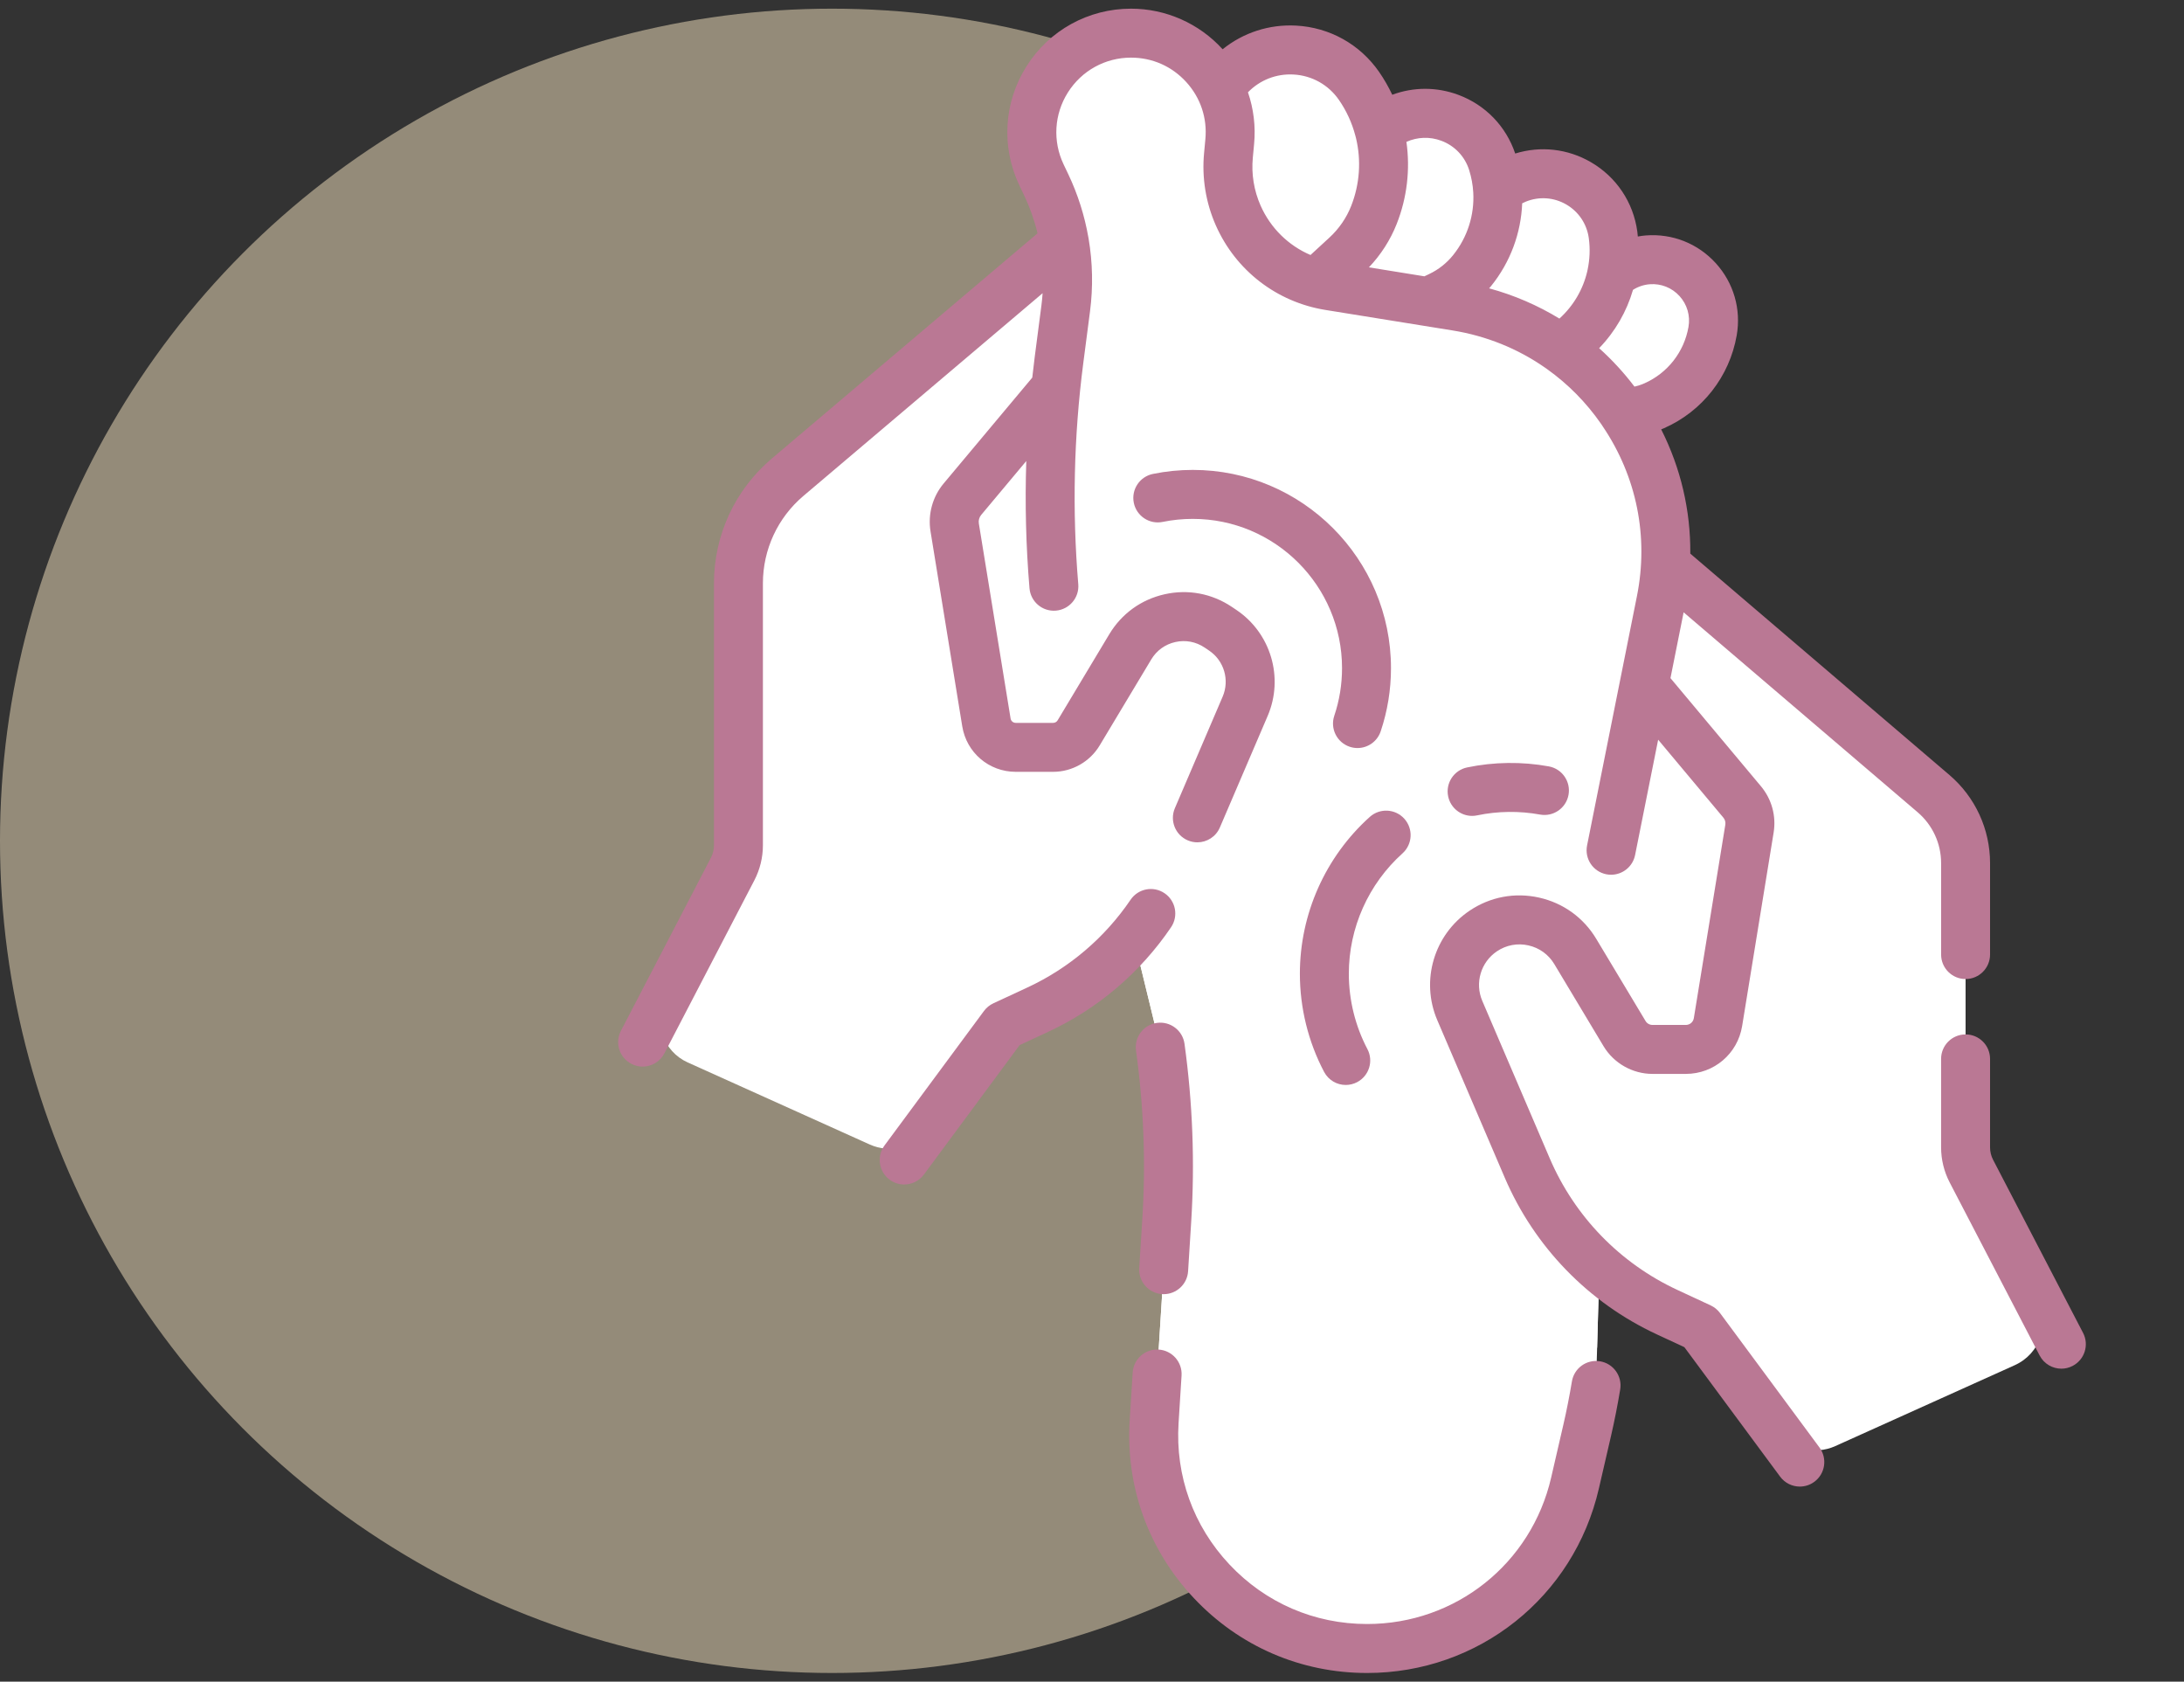 <svg width="126" height="97" viewBox="0 0 126 97" fill="none" xmlns="http://www.w3.org/2000/svg">
<rect x="0" y="0" width="126" height="97" fill="#333333" stroke="none"/>
<circle cx="48" cy="48.5" r="48" fill="#F7E5C1" fill-opacity="0.5"/>
<g clip-path="url(#clip0_1_1049)">
<path d="M61.342 16.703L75.295 26.465L57.705 51.606L43.752 41.843L61.342 16.703Z" fill="white"/>
<path d="M82.936 44.92L95.806 37.489L108.125 58.825L95.254 66.256L82.936 44.92Z" fill="white"/>
<path d="M93.632 23.798C94.252 23.79 94.865 23.657 95.433 23.407C97.206 22.625 98.471 21.009 98.804 19.1C99.198 16.839 97.356 14.812 95.068 14.988C94.265 15.05 93.529 15.382 92.961 15.903L87.474 19.388L87.109 24.439L93.632 23.798Z" fill="white"/>
<path d="M95.068 14.988C94.265 15.05 93.529 15.382 92.961 15.903L87.474 19.388L87.109 24.439L88.303 24.322L91.222 21.774C91.581 21.552 91.919 21.302 92.227 21.029C93.996 19.467 95.035 17.287 95.173 14.982C95.136 14.983 95.104 14.985 95.068 14.988Z" fill="white"/>
<path d="M89.998 20.093C90.303 19.916 90.591 19.711 90.856 19.477C92.537 17.992 93.364 15.766 93.061 13.544C92.701 10.913 89.959 9.325 87.498 10.322C87.092 10.487 86.725 10.713 86.402 10.986L81.113 15.057L78.926 20.986L87.034 22.68L89.998 20.093Z" fill="white"/>
<path d="M88.752 10.031C88.333 10.059 87.913 10.154 87.497 10.323C87.092 10.487 86.725 10.714 86.402 10.986L81.113 15.057L78.925 20.986L80.174 21.247L83.457 19.603L84.102 19.297C85.157 18.798 86.103 18.053 86.835 17.144C88.462 15.127 89.134 12.547 88.752 10.031Z" fill="white"/>
<path d="M82.384 17.402L83.054 17.085C83.782 16.74 84.424 16.235 84.93 15.607C86.337 13.862 86.779 11.529 86.107 9.389C85.311 6.855 82.341 5.75 80.082 7.147C79.9 7.259 79.73 7.385 79.572 7.52L74.184 11.618L73.094 20.092L78.418 19.387L82.384 17.402Z" fill="white"/>
<path d="M82.035 6.541C81.369 6.57 80.701 6.765 80.082 7.147C79.901 7.259 79.731 7.385 79.572 7.521L74.184 11.618L73.225 19.081L75.721 18.961L76.723 19.185L79.45 16.673C80.438 15.763 81.222 14.621 81.716 13.371C82.591 11.158 82.678 8.759 82.035 6.541Z" fill="white"/>
<path d="M75.948 16.311C75.949 16.311 75.95 16.311 75.951 16.312L77.664 14.734C78.366 14.087 78.913 13.29 79.264 12.402C80.241 9.932 79.918 7.137 78.404 4.954C76.61 2.369 72.861 2.166 70.799 4.542C70.704 4.652 70.616 4.766 70.532 4.882L66.368 9.596L67.501 16.715L75.948 16.311Z" fill="white"/>
<path d="M101.464 37.163L96.105 32.585L86.402 23.798L82.938 27.682L94.855 39.503L97.168 42.266L100.255 43.402L103.619 41.102L101.464 37.163Z" fill="white"/>
<path d="M66.16 10.776L61.41 13.995L53.16 20.986L51.639 24.555L53.16 28.517L56.793 27.279L60.77 22.527L68.895 15.512L69.31 16.23L66.16 10.776Z" fill="white"/>
<path d="M74.019 11.291C73.733 10.645 73.617 9.932 73.683 9.228L73.758 8.437C73.931 6.617 73.504 4.8 72.58 3.251C71.919 3.526 71.309 3.954 70.799 4.542C70.704 4.652 70.616 4.766 70.532 4.882L66.368 9.596L67.501 16.715L75.948 16.311C75.949 16.311 75.95 16.311 75.951 16.311C75.951 16.311 76.455 15.937 76.682 15.639C76.682 15.639 74.588 12.572 74.019 11.291Z" fill="white"/>
<path d="M92.08 79.915C91.937 80.773 91.771 81.628 91.575 82.477L90.867 85.545C89.578 91.131 84.604 95.088 78.871 95.088C71.769 95.088 66.14 89.094 66.585 82.006L67.314 70.388C67.524 67.047 67.394 63.702 66.939 60.401L63.345 45.649L60.801 33.814C60.437 29.48 60.533 25.105 61.097 20.765L61.484 17.78C61.648 16.522 61.623 15.245 61.41 13.994C61.213 12.835 60.857 11.709 60.352 10.648L60.086 10.089C58.281 6.294 61.049 1.912 65.252 1.912C68.624 1.912 71.264 4.814 70.947 8.171L70.871 8.962C70.759 10.149 70.954 11.345 71.437 12.436C72.39 14.586 74.365 16.108 76.687 16.483L84.029 17.667C92.067 18.964 97.42 26.677 95.823 34.66L92.947 49.044L92.08 79.915Z" fill="white"/>
<path d="M92.141 77.746L92.881 51.405C91.495 50.075 89.622 49.296 87.662 49.296C86.168 49.296 84.721 49.737 83.477 50.572C80.479 52.584 79.335 56.454 80.757 59.773L84.647 68.851C86.218 72.519 88.832 75.602 92.141 77.746Z" fill="white"/>
<path d="M117.564 74.919L113.733 67.551C113.513 67.129 113.399 66.66 113.399 66.184V49.785C113.399 48.243 112.724 46.779 111.552 45.778L101.464 37.163L97.168 42.266L100.509 46.258C100.866 46.685 101.02 47.246 100.931 47.796L99.114 58.956C98.966 59.865 98.181 60.532 97.26 60.532H95.334C94.675 60.532 94.063 60.186 93.724 59.62L90.882 54.883C89.777 53.043 87.357 52.503 85.576 53.699C84.078 54.704 83.508 56.632 84.218 58.29L88.108 67.367C89.682 71.04 92.556 74.002 96.179 75.687L98.096 76.578L102.498 82.528C103.278 83.583 104.688 83.951 105.883 83.412L116.237 78.745C117.696 78.088 118.303 76.339 117.564 74.919Z" fill="white"/>
<path d="M84.971 93.347C77.869 93.347 72.24 87.353 72.685 80.265L73.414 68.647C73.624 65.306 73.494 61.961 73.038 58.66L71.591 52.721C71.405 51.955 71.472 51.149 71.782 50.424C72.843 47.95 75.298 42.222 75.298 42.222C76.689 38.977 75.57 35.192 72.638 33.224L72.378 33.05C71.162 32.234 69.747 31.803 68.286 31.803H68.272C67.483 31.803 66.829 31.188 66.784 30.401C66.57 26.615 66.705 22.807 67.197 19.024L67.584 16.039C67.748 14.781 67.723 13.505 67.51 12.254C67.313 11.095 66.957 9.968 66.452 8.907L66.186 8.348C65.152 6.174 65.623 3.809 67.001 2.184C66.427 2 65.809 1.904 65.17 1.913C60.998 1.972 58.343 6.423 60.135 10.191L60.352 10.648C60.857 11.71 61.213 12.836 61.41 13.995C61.623 15.246 61.648 16.522 61.484 17.781L61.097 20.765C60.533 25.106 60.437 29.48 60.801 33.815L63.345 45.649L66.939 60.402C67.394 63.702 67.524 67.047 67.314 70.388L66.585 82.006C66.14 89.095 71.769 95.088 78.871 95.088C81.16 95.088 83.333 94.454 85.193 93.341C85.121 93.342 85.044 93.347 84.971 93.347Z" fill="white"/>
<path d="M70.539 36.352L70.279 36.177C68.576 35.034 66.264 35.55 65.208 37.309L62.228 42.277C61.918 42.793 61.361 43.108 60.76 43.108H58.599C57.759 43.108 57.044 42.5 56.909 41.671L55.078 30.424C54.983 29.842 55.146 29.247 55.525 28.794L56.793 27.279L53.159 20.986L45.437 27.529C43.638 29.053 42.602 31.291 42.602 33.648V48.76C42.602 49.236 42.487 49.705 42.267 50.127L38.389 57.586C37.676 58.957 38.262 60.645 39.67 61.28L50.187 66.02C51.342 66.54 52.703 66.185 53.456 65.167L57.903 59.154L59.879 58.236C63.465 56.569 66.31 53.637 67.867 50.002L71.836 40.74C72.515 39.155 71.97 37.312 70.539 36.352Z" fill="white"/>
<path d="M78.871 96.5C75.042 96.5 71.49 94.963 68.868 92.172C66.247 89.381 64.935 85.739 65.175 81.918L65.348 79.166C65.397 78.388 66.066 77.797 66.846 77.845C67.624 77.894 68.216 78.565 68.167 79.343L67.994 82.094C67.804 85.129 68.845 88.022 70.927 90.238C73.009 92.455 75.83 93.675 78.871 93.675C83.975 93.675 88.342 90.201 89.49 85.228L90.198 82.159C90.38 81.373 90.544 80.54 90.687 79.683C90.815 78.913 91.54 78.393 92.312 78.522C93.081 78.65 93.601 79.377 93.473 80.147C93.321 81.061 93.145 81.952 92.951 82.794L92.242 85.863C90.797 92.126 85.299 96.5 78.871 96.5Z" fill="#BA7894"/>
<path d="M67.136 74.649C67.107 74.649 67.077 74.648 67.047 74.646C66.268 74.597 65.677 73.927 65.725 73.148L65.904 70.3C66.107 67.078 65.984 63.813 65.539 60.595C65.433 59.822 65.972 59.109 66.745 59.002C67.518 58.896 68.231 59.436 68.337 60.208C68.808 63.612 68.938 67.067 68.723 70.476L68.544 73.325C68.497 74.073 67.876 74.649 67.136 74.649Z" fill="#BA7894"/>
<path d="M118.925 78.947C118.415 78.947 117.923 78.67 117.671 78.186L112.48 68.202C112.157 67.582 111.986 66.883 111.986 66.184V61.078C111.986 60.298 112.618 59.666 113.399 59.666C114.179 59.666 114.811 60.298 114.811 61.078V66.184C114.811 66.432 114.871 66.679 114.986 66.899L120.177 76.883C120.537 77.575 120.267 78.427 119.576 78.787C119.367 78.896 119.145 78.947 118.925 78.947Z" fill="#BA7894"/>
<path d="M52.164 68.323C51.872 68.323 51.578 68.233 51.325 68.046C50.698 67.583 50.566 66.698 51.03 66.071L56.768 58.314C56.909 58.124 57.094 57.973 57.308 57.873L59.283 56.955C61.682 55.84 63.736 54.092 65.225 51.899C65.663 51.253 66.541 51.085 67.186 51.523C67.832 51.961 67.999 52.839 67.561 53.485C65.786 56.101 63.335 58.186 60.474 59.516L58.825 60.283L53.301 67.751C53.024 68.125 52.597 68.323 52.164 68.323Z" fill="#BA7894"/>
<path d="M112.469 44.704L97.517 31.934C97.538 29.443 96.967 27.001 95.838 24.767C95.892 24.744 95.948 24.723 96.002 24.699C98.213 23.725 99.78 21.722 100.195 19.343C100.458 17.832 100.018 16.315 98.987 15.18C97.956 14.046 96.489 13.463 94.959 13.58C94.802 13.592 94.645 13.614 94.49 13.642C94.48 13.546 94.473 13.45 94.46 13.353C94.229 11.664 93.25 10.205 91.775 9.35C90.438 8.576 88.874 8.405 87.416 8.856C86.886 7.282 85.697 6.052 84.136 5.471C82.885 5.005 81.543 5.012 80.323 5.466C80.107 5.012 79.856 4.57 79.564 4.149C78.459 2.556 76.715 1.582 74.778 1.477C73.219 1.393 71.723 1.883 70.536 2.842C70.533 2.839 70.53 2.836 70.527 2.832C69.179 1.35 67.256 0.5 65.252 0.5C62.791 0.5 60.536 1.742 59.222 3.823C57.908 5.904 57.754 8.473 58.811 10.696L59.077 11.254C59.413 11.961 59.675 12.699 59.859 13.458L44.524 26.452C42.405 28.247 41.19 30.87 41.19 33.648V48.76C41.19 49.008 41.129 49.255 41.015 49.475L35.823 59.459C35.463 60.151 35.733 61.003 36.425 61.363C36.633 61.471 36.855 61.523 37.075 61.523C37.585 61.523 38.077 61.245 38.329 60.761L43.52 50.778C43.843 50.157 44.014 49.459 44.014 48.759V33.648C44.014 31.702 44.865 29.864 46.35 28.606L60.15 16.913C60.135 17.142 60.114 17.37 60.084 17.598L59.696 20.583C59.644 20.981 59.598 21.381 59.554 21.78L54.442 27.887C53.8 28.655 53.523 29.663 53.684 30.651L55.515 41.898C55.763 43.417 57.06 44.52 58.599 44.52H60.76C61.851 44.52 62.877 43.939 63.439 43.003L66.42 38.035C66.729 37.52 67.222 37.164 67.809 37.033C68.396 36.902 68.993 37.014 69.493 37.349L69.752 37.524C70.619 38.105 70.949 39.224 70.538 40.183L67.781 46.618C67.474 47.335 67.806 48.165 68.523 48.472C68.704 48.55 68.893 48.587 69.079 48.587C69.626 48.587 70.148 48.266 70.377 47.73L73.135 41.295C74.08 39.089 73.32 36.517 71.326 35.179L71.067 35.005C69.919 34.234 68.543 33.975 67.194 34.277C65.844 34.578 64.709 35.397 63.998 36.582L61.017 41.55C60.963 41.64 60.865 41.696 60.76 41.696H58.599C58.451 41.696 58.327 41.59 58.303 41.444L56.472 30.197C56.443 30.019 56.492 29.838 56.608 29.7L59.209 26.592C59.128 29.04 59.189 31.494 59.394 33.932C59.459 34.71 60.141 35.288 60.919 35.222C61.696 35.156 62.274 34.473 62.208 33.696C61.852 29.454 61.949 25.165 62.497 20.947L62.885 17.962C63.067 16.563 63.039 15.148 62.803 13.758C62.8 13.741 62.797 13.725 62.794 13.708C62.793 13.707 62.793 13.705 62.793 13.704C62.572 12.435 62.181 11.203 61.628 10.041L61.362 9.483C60.724 8.14 60.816 6.588 61.61 5.332C62.404 4.075 63.765 3.324 65.252 3.324C66.48 3.324 67.612 3.825 68.438 4.733C69.265 5.642 69.656 6.815 69.54 8.038L69.466 8.829C69.331 10.254 69.566 11.699 70.147 13.008C71.297 15.604 73.658 17.424 76.462 17.877L83.805 19.061C85.747 19.375 87.547 20.105 89.111 21.189C89.16 21.228 89.21 21.264 89.263 21.296C90.459 22.15 91.513 23.213 92.379 24.461C92.409 24.504 92.436 24.549 92.465 24.592C92.467 24.595 92.469 24.598 92.47 24.6C94.423 27.49 95.124 30.956 94.439 34.383L91.562 48.767C91.409 49.532 91.905 50.276 92.67 50.429C92.764 50.447 92.857 50.456 92.949 50.456C93.608 50.456 94.198 49.992 94.332 49.321L95.663 42.667L99.427 47.165C99.521 47.277 99.561 47.425 99.538 47.569L97.721 58.729C97.684 58.956 97.49 59.12 97.261 59.12H95.335C95.173 59.12 95.019 59.034 94.936 58.894L92.093 54.157C91.359 52.932 90.186 52.086 88.791 51.774C87.397 51.463 85.976 51.73 84.789 52.526C82.73 53.909 81.944 56.567 82.921 58.846L86.81 67.924C88.524 71.922 91.64 75.134 95.585 76.968L97.176 77.707L102.7 85.175C102.977 85.549 103.404 85.748 103.837 85.748C104.128 85.748 104.423 85.657 104.675 85.471C105.302 85.007 105.435 84.122 104.971 83.495L99.232 75.738C99.092 75.548 98.906 75.397 98.692 75.297L96.775 74.406C93.462 72.867 90.845 70.169 89.406 66.811L85.517 57.734C85.074 56.701 85.43 55.497 86.363 54.871C86.9 54.511 87.545 54.389 88.176 54.531C88.807 54.672 89.338 55.055 89.671 55.61L92.513 60.347C93.105 61.332 94.186 61.944 95.335 61.944H97.26C98.882 61.944 100.248 60.783 100.508 59.183L102.325 48.022C102.481 47.067 102.214 46.094 101.592 45.352L96.373 39.115L97.132 35.319L110.634 46.852C111.494 47.586 111.987 48.654 111.987 49.785V55.059C111.987 55.839 112.619 56.472 113.399 56.472C114.179 56.472 114.811 55.839 114.811 55.059V49.785C114.811 47.828 113.957 45.976 112.469 44.704ZM95.176 16.396C95.828 16.345 96.457 16.595 96.897 17.079C97.337 17.564 97.525 18.212 97.413 18.857C97.16 20.304 96.207 21.522 94.864 22.114C94.68 22.195 94.49 22.256 94.297 22.301C93.682 21.49 92.999 20.751 92.258 20.084C93.183 19.126 93.848 17.97 94.211 16.719C94.501 16.535 94.833 16.423 95.176 16.396ZM90.36 11.794C91.075 12.209 91.549 12.916 91.661 13.735C91.746 14.353 91.718 14.969 91.592 15.559C91.585 15.587 91.58 15.615 91.574 15.644C91.334 16.684 90.781 17.639 89.966 18.376C88.713 17.612 87.353 17.023 85.911 16.632C85.95 16.586 85.991 16.541 86.029 16.494C87.14 15.116 87.75 13.443 87.819 11.728C87.887 11.693 87.957 11.66 88.028 11.631C88.794 11.321 89.644 11.38 90.36 11.794ZM83.15 8.118C83.925 8.406 84.512 9.024 84.76 9.813C84.892 10.233 84.97 10.663 84.995 11.092C84.995 11.097 84.995 11.101 84.996 11.105C85.068 12.398 84.664 13.687 83.83 14.721C83.46 15.18 82.983 15.556 82.449 15.808L82.176 15.938L78.976 15.421C79.662 14.7 80.212 13.845 80.577 12.921C81.183 11.39 81.362 9.76 81.14 8.183C81.773 7.899 82.488 7.871 83.15 8.118ZM72.728 11.863C72.344 10.996 72.188 10.039 72.278 9.095L72.352 8.304C72.449 7.288 72.322 6.272 71.998 5.324C72.685 4.616 73.631 4.244 74.626 4.298C75.685 4.355 76.639 4.888 77.243 5.759C77.684 6.394 78 7.092 78.191 7.816C78.201 7.864 78.214 7.911 78.229 7.958C78.538 9.244 78.453 10.613 77.951 11.883C77.68 12.569 77.249 13.195 76.707 13.695L75.606 14.709C74.336 14.166 73.304 13.161 72.728 11.863Z" fill="#BA7894"/>
<path d="M77.64 62.582C77.133 62.582 76.643 62.308 76.39 61.828C75.476 60.095 74.993 58.137 74.993 56.166C74.993 52.721 76.463 49.425 79.025 47.121C79.606 46.599 80.498 46.647 81.02 47.227C81.541 47.807 81.494 48.7 80.914 49.222C78.946 50.991 77.817 53.521 77.817 56.165C77.817 57.679 78.188 59.182 78.888 60.511C79.252 61.201 78.988 62.055 78.298 62.419C78.088 62.529 77.862 62.582 77.64 62.582Z" fill="#BA7894"/>
<path d="M84.929 47.062C84.275 47.062 83.688 46.605 83.548 45.939C83.388 45.176 83.876 44.427 84.64 44.267C86.181 43.944 87.808 43.923 89.357 44.207C90.124 44.348 90.632 45.084 90.491 45.851C90.35 46.618 89.615 47.126 88.847 46.985C87.658 46.767 86.404 46.783 85.221 47.031C85.123 47.052 85.025 47.062 84.929 47.062Z" fill="#BA7894"/>
<path d="M78.317 43.148C78.168 43.148 78.016 43.124 77.867 43.074C77.127 42.825 76.73 42.024 76.978 41.285C77.275 40.403 77.425 39.479 77.425 38.539C77.425 33.792 73.563 29.93 68.816 29.93C68.23 29.93 67.646 29.988 67.079 30.104C66.315 30.262 65.569 29.768 65.412 29.004C65.256 28.24 65.749 27.494 66.513 27.337C67.266 27.183 68.04 27.105 68.816 27.105C75.12 27.105 80.249 32.234 80.249 38.539C80.249 39.786 80.049 41.013 79.655 42.185C79.457 42.775 78.907 43.148 78.317 43.148Z" fill="#BA7894"/>
</g>
<defs>
<clipPath id="clip0_1_1049">
<rect width="96" height="96" fill="white" transform="translate(30 0.5)"/>
</clipPath>
</defs>
</svg>
